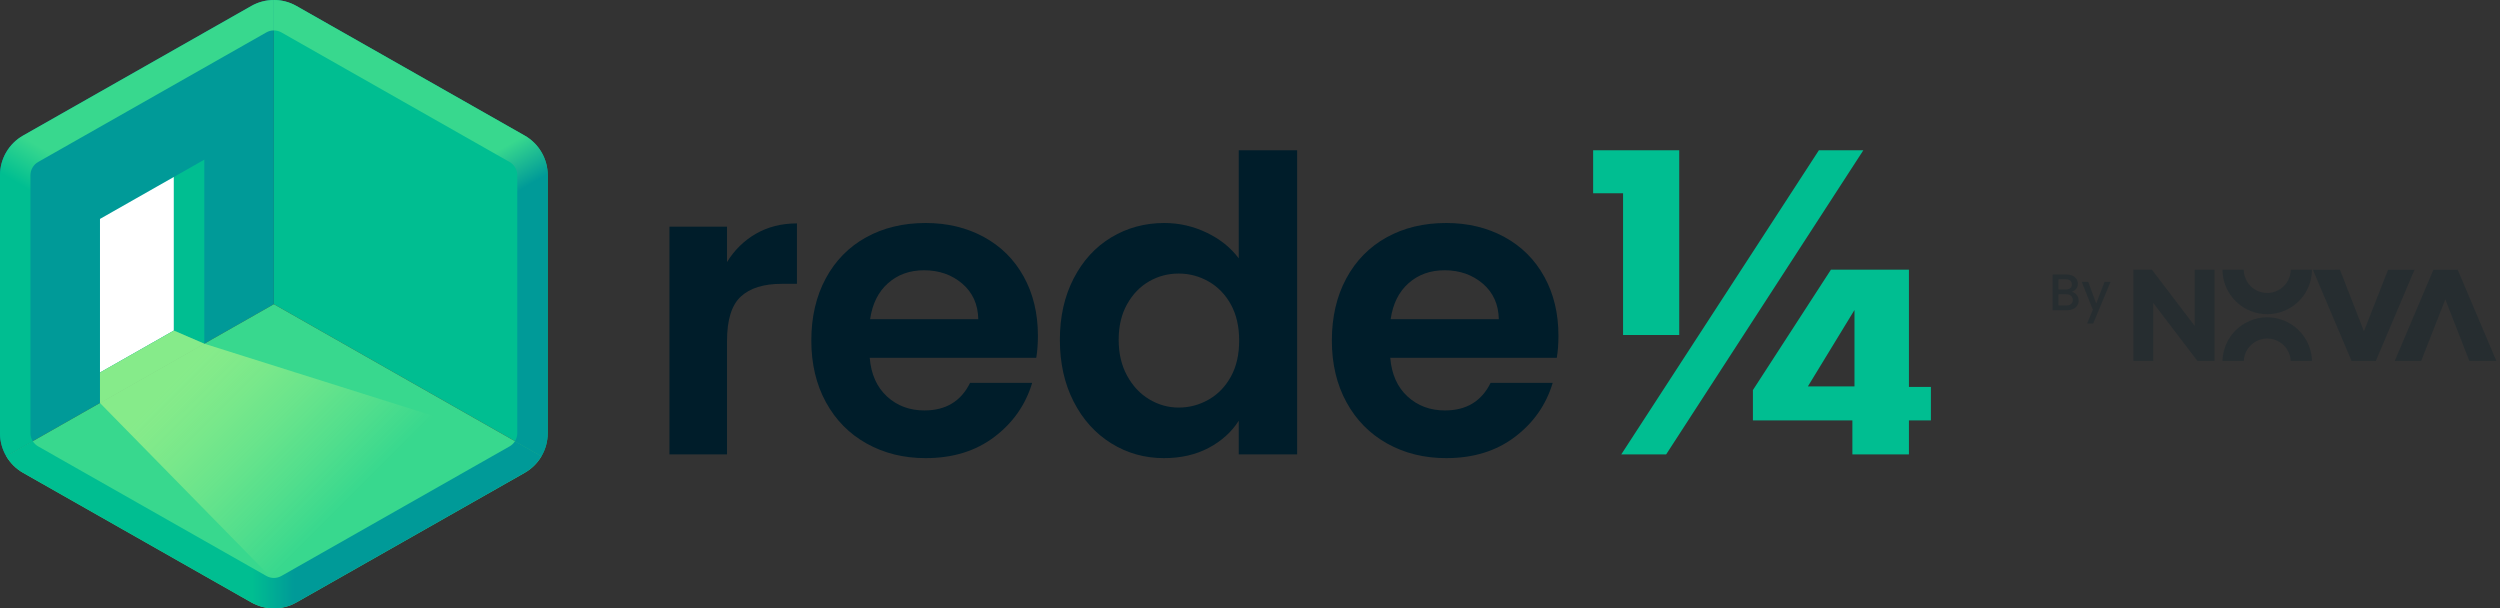 <svg width="263" height="64" viewBox="0 0 263 64" fill="none" xmlns="http://www.w3.org/2000/svg">
<rect x="0" y="0" width="263" height="64" fill="#333333" stroke="none"/>
<g clip-path="url(#clip0_2812_1146)">
<g clip-path="url(#clip1_2812_1146)">
<path d="M79.533 24.583C80.788 23.863 82.222 23.502 83.838 23.502V29.859H82.237C80.334 29.859 78.898 30.306 77.933 31.2C76.966 32.094 76.483 33.651 76.483 35.87V47.806H70.427V23.848H76.483V27.567C77.262 26.299 78.279 25.304 79.533 24.583Z" fill="#001D2A"/>
<path d="M109.015 37.643H91.494C91.638 39.373 92.244 40.728 93.311 41.708C94.378 42.689 95.691 43.179 97.248 43.179C99.498 43.179 101.098 42.213 102.05 40.281H108.583C107.891 42.588 106.564 44.483 104.603 45.968C102.641 47.453 100.233 48.195 97.378 48.195C95.07 48.195 93.001 47.683 91.17 46.66C89.338 45.637 87.911 44.188 86.887 42.314C85.863 40.44 85.351 38.278 85.351 35.827C85.351 33.348 85.856 31.171 86.865 29.297C87.874 27.423 89.288 25.982 91.105 24.973C92.922 23.964 95.013 23.459 97.378 23.459C99.656 23.459 101.697 23.95 103.499 24.929C105.301 25.91 106.701 27.301 107.696 29.102C108.691 30.904 109.188 32.973 109.188 35.308C109.188 36.173 109.13 36.951 109.015 37.643ZM102.915 33.578C102.886 32.022 102.324 30.775 101.228 29.837C100.132 28.901 98.791 28.432 97.205 28.432C95.705 28.432 94.443 28.886 93.419 29.794C92.395 30.703 91.768 31.964 91.537 33.578H102.915Z" fill="#001D2A"/>
<path d="M112.947 29.297C113.913 27.423 115.232 25.982 116.905 24.973C118.578 23.964 120.438 23.459 122.486 23.459C124.043 23.459 125.528 23.798 126.942 24.475C128.354 25.153 129.479 26.054 130.316 27.178V15.805H136.459V47.806H130.316V44.26C129.566 45.442 128.513 46.394 127.158 47.114C125.802 47.834 124.231 48.195 122.443 48.195C120.424 48.195 118.578 47.676 116.905 46.639C115.232 45.6 113.913 44.138 112.947 42.249C111.98 40.361 111.498 38.192 111.498 35.741C111.498 33.319 111.981 31.172 112.947 29.297ZM129.494 32.043C128.917 30.991 128.138 30.184 127.158 29.621C126.177 29.059 125.125 28.778 124 28.778C122.876 28.778 121.837 29.052 120.885 29.6C119.934 30.148 119.162 30.948 118.571 32C117.979 33.052 117.684 34.299 117.684 35.74C117.684 37.182 117.979 38.443 118.571 39.524C119.162 40.605 119.94 41.434 120.907 42.011C121.873 42.588 122.904 42.876 124 42.876C125.125 42.876 126.178 42.595 127.158 42.033C128.139 41.471 128.917 40.664 129.495 39.611C130.071 38.559 130.36 37.297 130.36 35.827C130.36 34.357 130.071 33.096 129.494 32.043Z" fill="#001D2A"/>
<path d="M163.775 37.643H146.254C146.398 39.373 147.004 40.728 148.071 41.708C149.138 42.689 150.451 43.179 152.008 43.179C154.258 43.179 155.858 42.213 156.81 40.281H163.343C162.651 42.588 161.324 44.483 159.363 45.968C157.401 47.453 154.993 48.195 152.138 48.195C149.83 48.195 147.762 47.683 145.93 46.66C144.098 45.637 142.671 44.188 141.647 42.314C140.623 40.44 140.111 38.278 140.111 35.827C140.111 33.348 140.616 31.171 141.625 29.297C142.635 27.423 144.048 25.982 145.865 24.973C147.682 23.964 149.773 23.459 152.138 23.459C154.416 23.459 156.457 23.95 158.259 24.929C160.061 25.91 161.461 27.301 162.456 29.102C163.451 30.904 163.948 32.973 163.948 35.308C163.948 36.173 163.89 36.951 163.775 37.643ZM157.675 33.578C157.646 32.022 157.084 30.775 155.988 29.837C154.892 28.901 153.551 28.432 151.965 28.432C150.465 28.432 149.203 28.886 148.179 29.794C147.155 30.703 146.528 31.964 146.297 33.578H157.675Z" fill="#001D2A"/>
<path d="M167.598 20.333V15.806H176.655V35.239H170.746V20.333H167.598ZM203.132 40.704H200.819V28.372H192.613L184.407 41.034V44.227H194.871V47.805H200.819V44.227H203.132V40.704ZM195.091 40.648H190.19L195.091 32.611V40.648ZM170.555 47.805H175.277L196.025 15.806H191.348L170.555 47.806L170.555 47.805Z" fill="#00BE91"/>
</g>
<g clip-path="url(#clip2_2812_1146)">
<path d="M28.811 0C27.993 0 27.174 0.209 26.439 0.627L2.43 14.26C0.928 15.113 0 16.707 0 18.433V45.566C0 46.436 0.236 47.271 0.661 47.995L28.811 32V0Z" fill="#009A98"/>
<path d="M55.191 14.26L31.182 0.627C30.447 0.209 29.629 0 28.81 0V32L56.96 47.995C57.385 47.271 57.621 46.436 57.621 45.566V18.434C57.621 16.707 56.693 15.113 55.191 14.26Z" fill="#00BE91"/>
<path d="M0.66 47.995C1.08 48.71 1.684 49.316 2.429 49.74L26.439 63.373C27.909 64.209 29.711 64.209 31.182 63.373L55.191 49.74C55.937 49.316 56.541 48.71 56.96 47.995L28.81 32L0.66 47.995Z" fill="#38D88E"/>
<path d="M28.811 0C27.993 0 27.174 0.209 26.439 0.627L2.43 14.26C1.684 14.684 1.08 15.29 0.661 16.005C0.236 16.729 0 17.564 0 18.434V45.567C0 46.436 0.236 47.271 0.661 47.996L3.447 46.413C3.291 46.163 3.201 45.871 3.201 45.567V18.433C3.201 18.129 3.291 17.837 3.447 17.587C3.585 17.365 3.776 17.175 4.011 17.042L28.02 3.409C28.261 3.272 28.534 3.2 28.811 3.2V0Z" fill="url(#paint0_linear_2812_1146)"/>
<path d="M56.96 16.004C56.541 15.29 55.937 14.683 55.191 14.26L31.182 0.627C30.447 0.209 29.629 0 28.81 0V3.2C29.087 3.2 29.36 3.272 29.601 3.409L53.61 17.043C53.845 17.176 54.036 17.366 54.174 17.587C54.331 17.838 54.42 18.129 54.42 18.434V45.567C54.42 45.871 54.331 46.163 54.174 46.413L56.96 47.996C57.386 47.271 57.621 46.436 57.621 45.567V18.434C57.621 17.564 57.386 16.729 56.96 16.004Z" fill="url(#paint1_linear_2812_1146)"/>
<path d="M54.175 46.412C54.037 46.634 53.846 46.824 53.611 46.957L29.602 60.591C29.361 60.727 29.088 60.8 28.811 60.8C28.535 60.8 28.261 60.727 28.021 60.591L4.012 46.957C3.777 46.824 3.586 46.634 3.447 46.412L0.661 47.995C1.08 48.71 1.685 49.316 2.43 49.74L26.439 63.373C27.175 63.791 27.993 64 28.811 64C29.629 64 30.448 63.791 31.183 63.373L55.192 49.739C55.938 49.316 56.542 48.709 56.961 47.995L54.175 46.412Z" fill="url(#paint2_linear_2812_1146)"/>
<path d="M18.293 34.777L10.518 39.195V23.031L18.293 18.613V34.777Z" fill="white"/>
<path d="M21.494 36.157L18.293 34.777V18.613L21.494 16.794V36.157Z" fill="#00BE91"/>
<path d="M21.494 36.158L10.518 42.395V39.196L18.293 34.778L21.494 36.158Z" fill="#38D88E"/>
<path d="M21.494 36.158L18.293 34.778L10.518 39.196V42.395L28.81 61.047L54.369 46.523L21.494 36.158Z" fill="url(#paint3_linear_2812_1146)"/>
</g>
<g clip-path="url(#clip3_2812_1146)">
<path opacity="0.25" d="M241.18 32.227C239.036 33.7 236.104 33.156 234.63 31.012C234.075 30.204 233.808 29.284 233.804 28.372H236.042C236.046 28.847 236.184 29.326 236.473 29.747C237.247 30.873 238.787 31.158 239.914 30.385C240.604 29.911 240.975 29.15 240.984 28.372H243.223C243.213 29.861 242.501 31.32 241.18 32.227M251.926 37.971C252.854 37.97 253.781 37.97 254.709 37.969C255.555 35.813 256.402 33.656 257.248 31.499C258.09 33.657 258.932 35.815 259.773 37.973C260.722 37.972 261.671 37.971 262.62 37.97C261.264 34.771 259.907 31.572 258.55 28.373H255.996C254.74 31.334 253.484 34.295 252.228 37.256C252.128 37.494 252.026 37.732 251.925 37.971M253.706 29.089C253.807 28.851 253.908 28.613 254.009 28.374C253.081 28.375 252.153 28.375 251.225 28.375C250.379 30.532 249.533 32.689 248.686 34.846C247.845 32.688 247.003 30.53 246.161 28.372C245.212 28.373 244.263 28.374 243.314 28.375C244.671 31.574 246.028 34.773 247.384 37.972H249.939C251.195 35.011 252.451 32.05 253.706 29.089M230.882 34.283L226.382 28.372H224.434V37.972H226.519V31.869L231.17 37.972H232.967V28.372H230.882V34.283ZM236.045 37.972C236.081 37.227 236.449 36.506 237.112 36.051C238.238 35.277 239.779 35.563 240.553 36.689C240.823 37.083 240.962 37.527 240.982 37.972H243.221C243.2 37.09 242.932 36.204 242.396 35.423C240.923 33.28 237.99 32.736 235.846 34.209C234.553 35.097 233.843 36.516 233.805 37.972H236.045ZM217.951 30.704C218.146 30.635 218.301 30.529 218.417 30.385C218.532 30.24 218.59 30.06 218.59 29.843C218.59 29.663 218.543 29.5 218.449 29.354C218.355 29.208 218.216 29.091 218.032 29.005C217.848 28.918 217.628 28.875 217.372 28.875H215.938V32.635H217.442C217.691 32.635 217.909 32.591 218.097 32.503C218.285 32.414 218.428 32.294 218.527 32.14C218.627 31.987 218.676 31.815 218.676 31.624C218.676 31.4 218.606 31.2 218.465 31.023C218.325 30.846 218.153 30.74 217.951 30.704ZM216.555 29.378H217.318C217.52 29.378 217.678 29.426 217.792 29.521C217.905 29.617 217.962 29.75 217.962 29.919C217.962 30.092 217.905 30.225 217.792 30.317C217.678 30.409 217.52 30.455 217.318 30.455H216.555V29.378V29.378ZM217.388 32.132H216.555V30.958H217.367C217.576 30.958 217.744 31.012 217.87 31.12C217.996 31.229 218.059 31.375 218.059 31.559C218.059 31.739 218 31.88 217.881 31.981C217.762 32.081 217.597 32.132 217.388 32.132ZM221.393 29.654L220.522 31.927L219.683 29.654H218.995L220.17 32.587L219.564 34.037H220.203L222.032 29.654H221.393Z" fill="#001D2A"/>
</g>
</g>
<defs>
<linearGradient id="paint0_linear_2812_1146" x1="9.57" y1="18.668" x2="7.269" y2="22.509" gradientUnits="userSpaceOnUse">
<stop stop-color="#38D88E"/>
<stop offset="1" stop-color="#00BE91"/>
</linearGradient>
<linearGradient id="paint1_linear_2812_1146" x1="48.037" y1="18.409" x2="50.434" y2="22.51" gradientUnits="userSpaceOnUse">
<stop stop-color="#38D88E"/>
<stop offset="1" stop-color="#009A98"/>
</linearGradient>
<linearGradient id="paint2_linear_2812_1146" x1="26.551" y1="55.206" x2="30.954" y2="55.206" gradientUnits="userSpaceOnUse">
<stop stop-color="#00BE91"/>
<stop offset="1" stop-color="#009A98"/>
</linearGradient>
<linearGradient id="paint3_linear_2812_1146" x1="23.055" y1="35.257" x2="40.332" y2="52.54" gradientUnits="userSpaceOnUse">
<stop stop-color="#9AF089" stop-opacity="0.8"/>
<stop offset="0.094" stop-color="#9AF089" stop-opacity="0.763"/>
<stop offset="0.248" stop-color="#9AF089" stop-opacity="0.661"/>
<stop offset="0.442" stop-color="#9AF089" stop-opacity="0.496"/>
<stop offset="0.668" stop-color="#9AF089" stop-opacity="0.266"/>
<stop offset="0.9" stop-color="#9AF089" stop-opacity="0"/>
</linearGradient>
<clipPath id="clip0_2812_1146">
<rect width="262.621" height="64" fill="white"/>
</clipPath>
<clipPath id="clip1_2812_1146">
<rect width="132.706" height="32.39" fill="white" transform="translate(70.427 15.805)"/>
</clipPath>
<clipPath id="clip2_2812_1146">
<rect width="57.622" height="64" fill="white"/>
</clipPath>
<clipPath id="clip3_2812_1146">
<rect width="46.683" height="9.6" fill="white" transform="translate(215.938 28.372)"/>
</clipPath>
</defs>
</svg>
